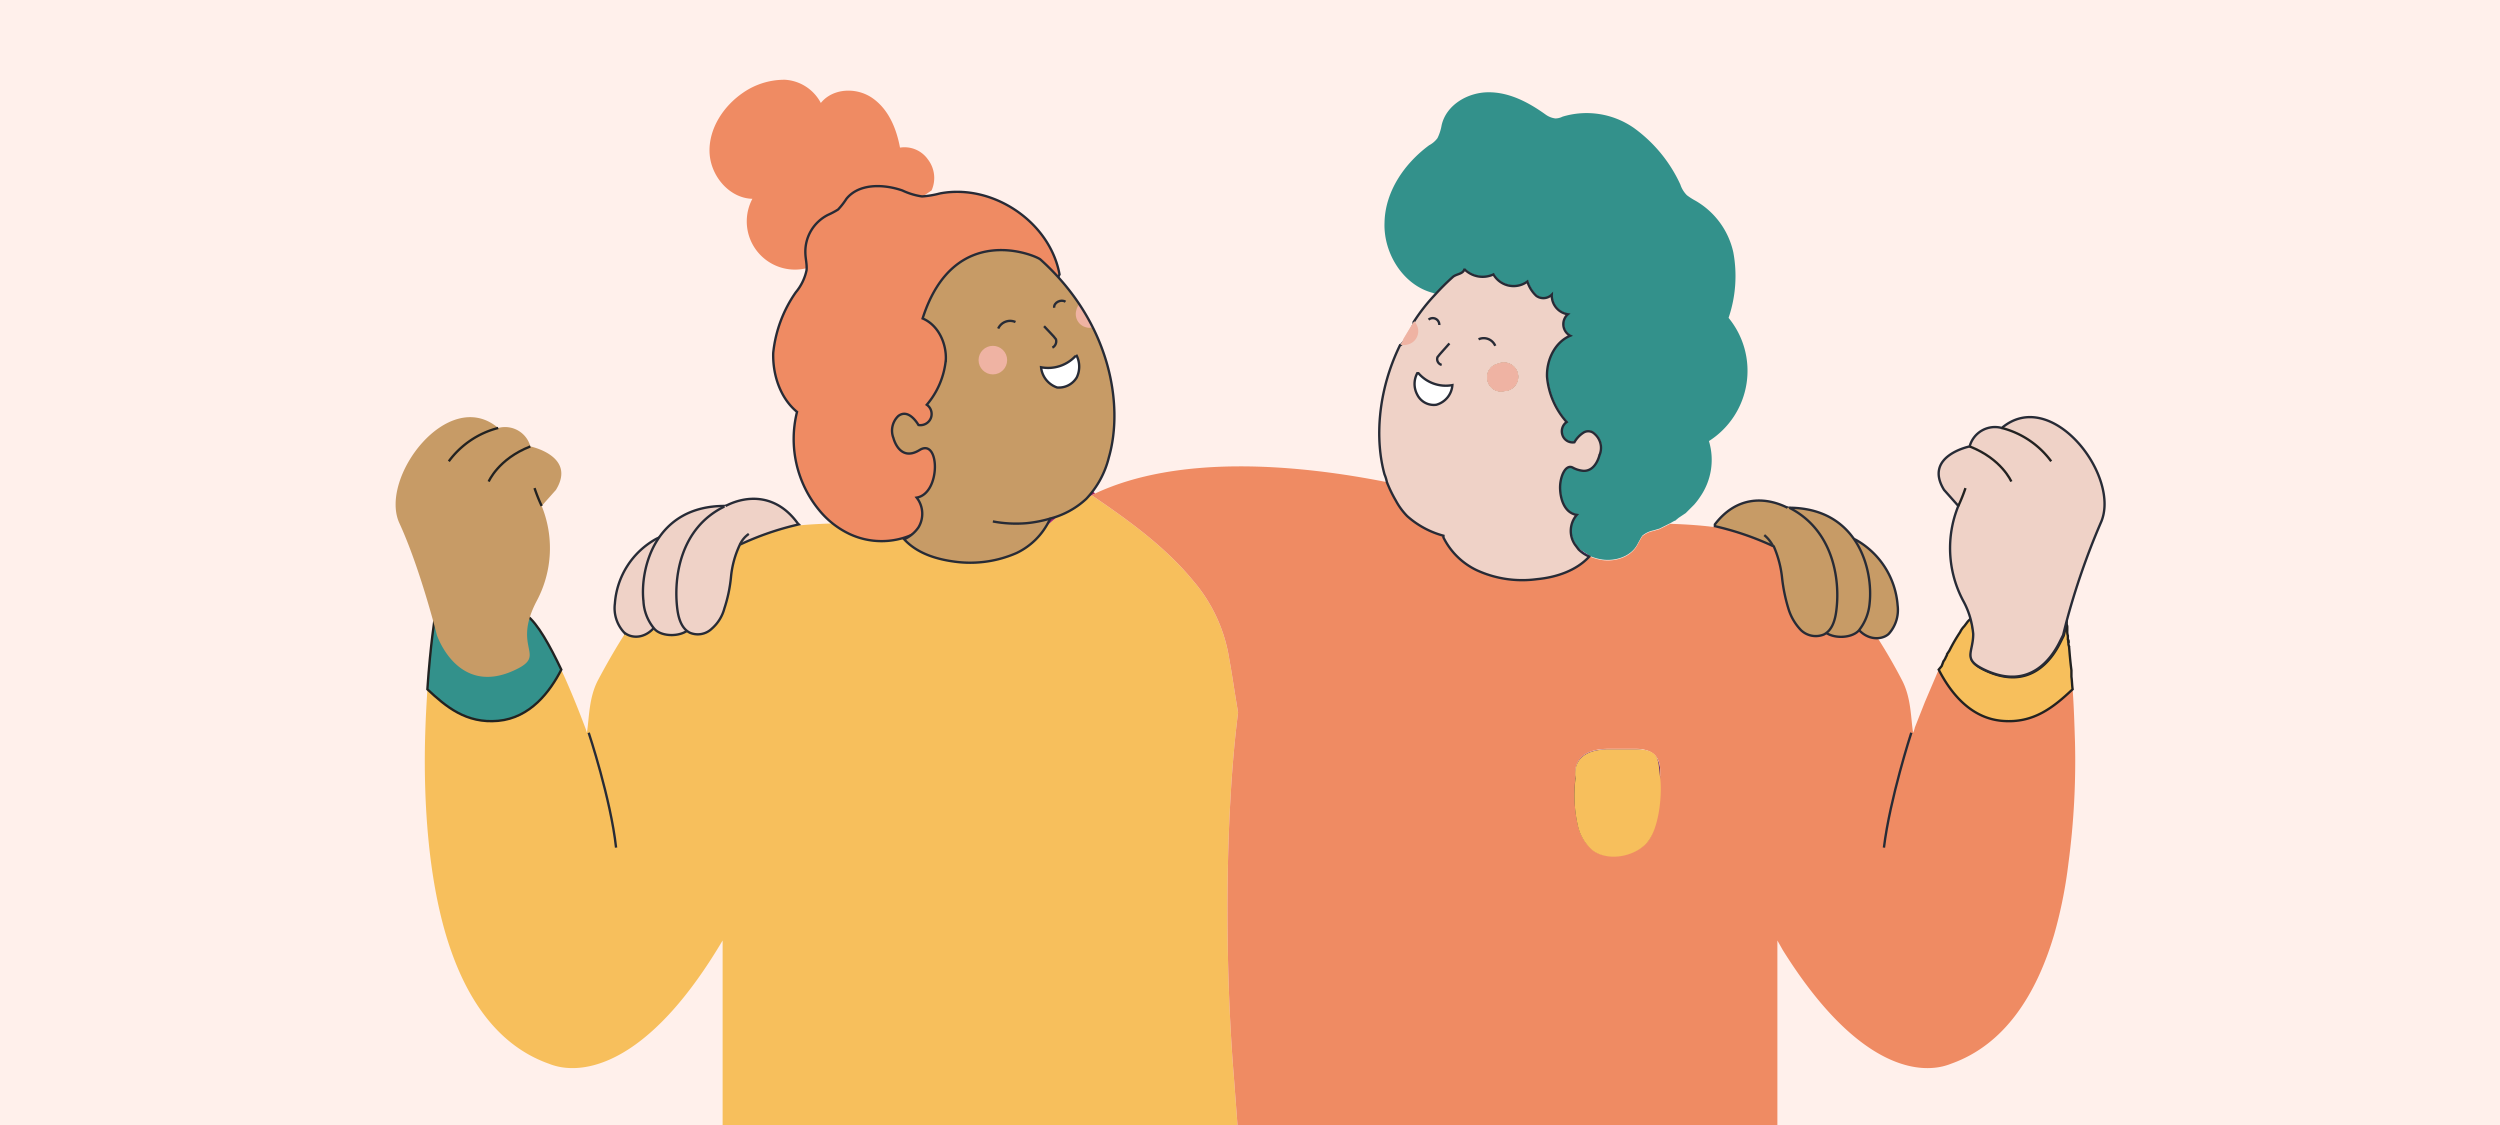 <?xml version="1.0" encoding="utf-8"?>
<svg xmlns="http://www.w3.org/2000/svg" data-name="Capa 1" id="Capa_1" viewBox="0 0 420 189">
  <defs>
    <style>.cls-1{fill:#fff0eb;}.cls-18,.cls-2{fill:#f7bf5c;}.cls-3,.cls-5{fill:#a72468;}.cls-10,.cls-4{fill:#ef8b63;}.cls-17,.cls-5,.cls-9{stroke:#2c2f38;}.cls-10,.cls-12,.cls-14,.cls-15,.cls-16,.cls-17,.cls-18,.cls-19,.cls-20,.cls-5,.cls-8,.cls-9{stroke-miterlimit:10;stroke-width:0.4px;}.cls-19,.cls-6{fill:#6f2d6b;}.cls-14,.cls-7{fill:#33918b;}.cls-15,.cls-23,.cls-8,.cls-9{fill:none;}.cls-10,.cls-12,.cls-16,.cls-20,.cls-8{stroke:#272b36;}.cls-11,.cls-20{fill:#c79b66;}.cls-12{fill:#fff;}.cls-13{fill:#efb3a3;}.cls-14,.cls-15,.cls-18,.cls-19{stroke:#222221;}.cls-16,.cls-17,.cls-22{fill:#efd2c7;}.cls-21{fill:#422164;}</style>
  </defs>
  <rect class="cls-1" height="189" width="420"/>
  <path class="cls-2" d="M74.9,157c3,10.1,8.3,18.5,17.3,21.7h0a10.2,10.2,0,0,0,3,.7c4.7.4,14.6-1.8,26.2-21.4v31h86.5l-.6-8c-1.5-18.1-1.6-43.3.7-61.3-.6-3.5-1-6.4-1.5-9.1a26.4,26.4,0,0,0-6.1-13.1c-4.6-5.6-10.8-10.1-17-14.3a30.8,30.8,0,0,0-9,6.6l1.3-8.5-9.3,3.2-19.2-5-1.8-.5c-1.1,4.9-2.1,9.5-2.2,8.9-15,0-23.8,2.4-31.2,9.7-4,3.9-7.6,9.3-11.5,16.6-1.6,3-1.5,6.4-1.9,8.9a9.2,9.2,0,0,0-.3-.9c-1.8-4.8-6.4-16.4-9.8-18.8s-15.4,0-15.4,0a188.2,188.2,0,0,0-1.7,21.3C71.2,134.7,71.9,146.8,74.9,157Z"/>
  <path class="cls-3" d="M174.4,89.8a30.8,30.8,0,0,1,9-6.6l.6-.3-4-3.1-1,.4-3.3,1.1h0Z"/>
  <path class="cls-3" d="M145.4,79l1.8.5c.3-3.9.6-7.8.8-11.5C148,67.4,146.7,73.4,145.4,79Z"/>
  <path class="cls-4" d="M156.5,32a5.1,5.1,0,0,0-.6-5.2,4.8,4.8,0,0,0-4.7-2c-.6-3.2-1.9-6.4-4.6-8.3s-6.7-1.7-8.7.8a7.3,7.3,0,0,0-6-3.9,12.2,12.2,0,0,0-7.1,2.2c-3.2,2.2-5.7,5.9-5.6,9.9s3.3,7.8,7.2,7.9a8.1,8.1,0,0,0,11.7,10.5,1.1,1.1,0,0,1,.8-.2c.2.2-.1.7-.3.4Z"/>
  <path class="cls-5" d="M265.1,138.8a7.7,7.7,0,0,0,2.5,4.1c2.5,1.8,6.7,1.1,8.9-1.1s2.8-8.3,2.4-11.2a14.3,14.3,0,0,0-6.3-2.4,41.5,41.5,0,0,0-5.6,0l-2.3,2.4A22.6,22.6,0,0,0,265.1,138.8Z"/>
  <path class="cls-6" d="M264.7,130.6a134.5,134.5,0,0,1,14.2,0c.1-1.9.1-4.8-4.4-4.7h-4.3C265.6,125.8,264.3,128.2,264.7,130.6Z"/>
  <path class="cls-7" d="M232.6,37.4c-.2,5.1,3.1,10.5,8.1,11.8l.5.2a39.7,39.7,0,0,1,2.9-2.9c.6-.6,1.7-.5,2-1.3h.1a4.3,4.3,0,0,0,4.8.8,3.9,3.9,0,0,0,5.7,1.2,5.5,5.5,0,0,0,1.5,2.4,2,2,0,0,0,2.6-.2,3.2,3.2,0,0,0,2.7,3.3,2.2,2.2,0,0,0,.4,3.6c-2.6,1.1-4,4.1-3.9,6.9a13.1,13.1,0,0,0,3.3,7.6,1.9,1.9,0,0,0-.7,2.2,1.8,1.8,0,0,0,2,1.2,4.6,4.6,0,0,1,1.5-1.6,1.5,1.5,0,0,1,1.9.2,3.1,3.1,0,0,1,.8,3.6s-.6,2.7-2.7,2.6a4.5,4.5,0,0,1-1.7-.5c-1.3-.8-2.3,1.3-2.2,3.6s.9,4,2.8,4.3a4.1,4.1,0,0,0-.3,5,4.2,4.2,0,0,0,.6.8l1.8,1.2h0a8.3,8.3,0,0,0,2.1.6c2.2.3,4.7-.5,5.8-2.4l.6-1.1.3-.5a4.2,4.2,0,0,1,1.9-.9l1-.3.4-.2,1.4-.7.7-.4h.1l.6-.5h0l1.2-.8.9-.9.5-.5a11.3,11.3,0,0,0,1-1.3,10.9,10.9,0,0,0,1.5-9.4,14,14,0,0,0,3.3-20.7,21.8,21.8,0,0,0,.8-11,13.3,13.3,0,0,0-6.4-8.7,11,11,0,0,1-1.4-.9,4.6,4.6,0,0,1-1.1-1.8,24.1,24.1,0,0,0-7.8-9.5,13.9,13.9,0,0,0-12-1.9,2.7,2.7,0,0,1-1.2.3,3.6,3.6,0,0,1-1.7-.7c-2.8-2-6-3.7-9.5-3.7s-7.1,2.1-7.9,5.5a8.1,8.1,0,0,1-.7,2.2,4.1,4.1,0,0,1-1.4,1.2C235.9,27.5,232.7,32.2,232.6,37.4Z"/>
  <path class="cls-8" d="M252.2,90.5a21.8,21.8,0,0,1-5.7.3,15.7,15.7,0,0,1-4-.8"/>
  <path class="cls-9" d="M152.9,91h0Z"/>
  <path class="cls-10" d="M178,46.1c-1.6-8.8-11.2-15.3-20.1-13.6a15.7,15.7,0,0,1-3,.5,11.5,11.5,0,0,1-3.3-1c-3.2-1.1-7.3-1.2-9.4,1.4a12.4,12.4,0,0,1-1.4,1.8,14,14,0,0,1-1.7.9,6.9,6.9,0,0,0-3.8,6.3c0,1,.3,2,.2,3a8.5,8.5,0,0,1-1.8,3.7,21.6,21.6,0,0,0-3.8,10.2c-.1,3.7,1.2,7.6,4,9.9a18.8,18.8,0,0,0,3.8,16.6,14.7,14.7,0,0,0,5,3.9,12.7,12.7,0,0,0,10.6.1,13.1,13.1,0,0,0,7.1-8Z"/>
  <path class="cls-11" d="M176.5,87.1a14,14,0,0,0,6-3.3,15.5,15.5,0,0,0,3.8-7c2.5-8.7.3-22.6-11.5-33.2-.6-.6-14.5-6.7-19.8,9.9,2.6,1.1,4,4.1,3.9,6.9a13.6,13.6,0,0,1-3.2,7.6,1.9,1.9,0,0,1,.7,2.2,1.9,1.9,0,0,1-2.1,1.2s-1.6-2.9-3.4-1.5a3.4,3.4,0,0,0-.8,3.7s1,4.1,4.4,2,3.6,7.3-.5,8a4.4,4.4,0,0,1,.3,5,5.8,5.8,0,0,1-2.4,2h0c2.2,2.4,5.5,3.4,8.8,3.8a19.4,19.4,0,0,0,10.1-1.5,11.7,11.7,0,0,0,5.5-5.5Z"/>
  <path class="cls-8" d="M166.8,87.6a20.9,20.9,0,0,0,5.6.3,21.2,21.2,0,0,0,4.1-.8"/>
  <path class="cls-12" d="M180.8,59.6a4.2,4.2,0,0,1,.1,3.8,3.5,3.5,0,0,1-3.3,1.7,4,4,0,0,1-2.7-3.4,6.3,6.3,0,0,0,5.8-1.9"/>
  <path class="cls-8" d="M175.4,54.8l1.6,1.7.4.5a1.2,1.2,0,0,1-.6,1.4"/>
  <path class="cls-8" d="M167.7,55.2a2.2,2.2,0,0,1,2.9-1.1"/>
  <path class="cls-8" d="M177.1,51.7c-.1-.9,1.2-1.5,1.9-1"/>
  <circle class="cls-13" cx="166.8" cy="60.5" r="2.4"/>
  <path class="cls-13" d="M181.3,51.1a2.8,2.8,0,0,0-.5,1.1,2.3,2.3,0,0,0,1.7,2.8,2,2,0,0,0,1.1,0A26.5,26.5,0,0,0,181.3,51.1Z"/>
  <path class="cls-8" d="M176.5,87.1a14,14,0,0,0,6-3.3,15.5,15.5,0,0,0,3.8-7c2.5-8.7.3-22.6-11.5-33.2-.6-.6-14.5-6.7-19.8,9.9,2.6,1.1,4,4.1,3.9,6.9a13.6,13.6,0,0,1-3.2,7.6,1.9,1.9,0,0,1,.7,2.2,1.9,1.9,0,0,1-2.1,1.2s-1.6-2.9-3.4-1.5a3.4,3.4,0,0,0-.8,3.7s1,4.1,4.4,2,3.6,7.3-.5,8a4.4,4.4,0,0,1,.3,5,5.8,5.8,0,0,1-2.4,2h0c2.2,2.4,5.5,3.4,8.8,3.8a19.4,19.4,0,0,0,10.1-1.5,11.7,11.7,0,0,0,5.5-5.5Z"/>
  <path class="cls-14" d="M94.3,112.5c-1.9,3.7-5.2,8.1-10.6,8.6s-8.8-2.4-11.9-5.3c.5-7.5,1.3-12.4,1.3-12.4s11.2-3.2,15.4,0C90.3,104.7,92.4,108.5,94.3,112.5Z"/>
  <path class="cls-11" d="M73.4,106.7s-2.8-11.2-6.3-18.8,8.2-23.1,16.6-16A4.4,4.4,0,0,1,89.1,75s7.8,1.6,4.3,7.3L91,85a18.8,18.8,0,0,1-.8,15.9c-4.4,8.3,2.1,9.1-4,11.8C76.8,116.9,73.4,106.7,73.4,106.7Z"/>
  <path class="cls-15" d="M75.4,77.5a14.9,14.9,0,0,1,8.3-5.6"/>
  <path class="cls-15" d="M82.1,80.9s1.6-3.8,7-5.9"/>
  <path class="cls-15" d="M89.8,82A28.3,28.3,0,0,0,91,85"/>
  <path class="cls-8" d="M98.9,123.1s3.7,11.1,4.6,19.3"/>
  <path class="cls-16" d="M110.5,104.6c-1.7,2.8-4.4,2.8-5.7,1.6a6,6,0,0,1-1.5-4.8,13.5,13.5,0,0,1,7-10.9l3.1-1.4-2.9,15.5Z"/>
  <path class="cls-16" d="M121.9,85c-11.9-.1-14.4,10.6-13.8,16a7.8,7.8,0,0,0,1.8,4.6c1.2,1.5,5,1.5,6.2-.3l6.7-19.2Z"/>
  <path class="cls-16" d="M121.9,85c3.9-2,8.7-1.8,12.1,2.9l.2.2a48.8,48.8,0,0,0-9.9,3.4,16.2,16.2,0,0,0-1.5,5.5,24.1,24.1,0,0,1-1.1,5.2,6.8,6.8,0,0,1-2.1,3.4,3.4,3.4,0,0,1-3.7.7c-1.4-.7-1.9-2.4-2.1-3.9-.7-5.4.5-13.7,7.9-17.3"/>
  <path class="cls-17" d="M124.3,91.5a4.4,4.4,0,0,1,1.5-1.8"/>
  <path class="cls-4" d="M183.4,83.2c6.2,4.2,12.4,8.7,17,14.3a26.4,26.4,0,0,1,6.1,13.1c.5,2.7.9,5.6,1.5,9.1-2.3,18-2.2,43.2-.7,61.3l.6,8h90.7V158l.9,1.6h0c11.3,18.1,20.7,20.2,25.3,19.8a10.2,10.2,0,0,0,3-.7h0c9-3.2,14.3-11.6,17.3-21.7a77.2,77.2,0,0,0,2.4-12,129.4,129.4,0,0,0,1.1-20.3c-.1-3.2-.2-6.3-.4-8.9-3.1,2.9-7.3,5.7-11.9,5.3s-8.7-4.9-10.6-8.6l-2.3,5.4-1.7,4.3a4.6,4.6,0,0,1-.3.9c-.4-2.5-.3-5.9-1.9-8.9a91.1,91.1,0,0,0-8-12.7h0c-1.1-1.4-2.3-2.7-3.4-3.9-6.8-6.7-14.8-9.2-27.5-9.6l-1.4.7-.4.2-1,.3a4.2,4.2,0,0,0-1.9.9l-.3.5-.6,1.1c-1.1,1.9-3.6,2.7-5.8,2.4a8.3,8.3,0,0,1-2.1-.6c-2.2,2.4-5.6,3.5-8.8,3.8a18.3,18.3,0,0,1-10.1-1.5,12,12,0,0,1-5.6-5.5V90a15,15,0,0,1-6.1-3.3,11.5,11.5,0,0,1-1.9-2.6A22,22,0,0,1,233,81c-15.1-3-34.9-4.7-49,1.9Zm81.3,47.4c-.4-2.4.9-4.8,5.5-4.8h4.3c4.5-.1,4.5,2.8,4.4,4.7s-.2,9.1-2.4,11.2-6.4,2.9-8.9,1.1a7.7,7.7,0,0,1-2.5-4.1A22.6,22.6,0,0,1,264.7,130.6Z"/>
  <path class="cls-2" d="M265.1,138.8a7.7,7.7,0,0,0,2.5,4.1c2.5,1.8,6.7,1.1,8.9-1.1s2.8-8.3,2.4-11.2.1-4.8-4.4-4.7h-4.3c-4.6,0-5.9,2.4-5.5,4.8A22.6,22.6,0,0,0,265.1,138.8Z"/>
  <path class="cls-3" d="M265.3,92.3a5.7,5.7,0,0,0,1.8,1.2Z"/>
  <path class="cls-18" d="M325.7,112.5c1.9,3.7,5.2,8.1,10.6,8.6s8.8-2.4,11.9-5.3c-.1-.7-.1-1.4-.2-2.1v-1.1c-.2-1.5-.3-2.8-.4-4a1.3,1.3,0,0,1-.1-.6h0a1.3,1.3,0,0,0-.1-.6v-.6a2.2,2.2,0,0,1-.1-.8v-.7c0-.2-.1-.3-.1-.5h0l-.5,2-.6,1.2c-1.3,2.6-4.9,8-12.2,4.8-4.3-1.9-2.3-2.9-2.3-6.2a15.7,15.7,0,0,0-.5-2.7l-.5.5-.6.8a3.6,3.6,0,0,0-.7,1,28.4,28.4,0,0,0-1.8,3.1l-.4.6c0,.2-.1.3-.2.5a2.5,2.5,0,0,1-.4.7l-.3.8Z"/>
  <path class="cls-19" d="M347.4,107.4a1.3,1.3,0,0,1,.1.6h0A1.3,1.3,0,0,0,347.4,107.4Z"/>
  <path class="cls-16" d="M326.6,82.3,329,85a18.8,18.8,0,0,0,.8,15.9,13.8,13.8,0,0,1,1.2,2.9h0a15.7,15.7,0,0,1,.5,2.7c0,3.3-2,4.3,2.3,6.2,7.3,3.2,10.9-2.2,12.2-4.8l.6-1.2.5-2h0a121.4,121.4,0,0,1,5.8-16.8c3.6-7.7-8.2-23.1-16.6-16a4.4,4.4,0,0,0-5.4,3.1S323.1,76.6,326.6,82.3Z"/>
  <path class="cls-15" d="M344.6,77.5a14.9,14.9,0,0,0-8.3-5.6"/>
  <path class="cls-15" d="M337.9,80.9s-1.6-3.8-7-5.9"/>
  <path class="cls-15" d="M330.2,82a28.3,28.3,0,0,1-1.2,3"/>
  <path class="cls-8" d="M321.1,123.1s-3.6,11.1-4.6,19.3"/>
  <path class="cls-20" d="M311.6,104.9c1.7,2.8,4.5,2.7,5.7,1.6a6,6,0,0,0,1.5-4.8,13.8,13.8,0,0,0-7-11l-3-1.3,2.8,15.5Z"/>
  <path class="cls-20" d="M300.3,85.3c11.9-.1,14.4,10.5,13.8,16a8.5,8.5,0,0,1-1.8,4.6c-1.3,1.5-5.1,1.5-6.2-.3l-6.8-19.2Z"/>
  <path class="cls-20" d="M300.3,85.3c-4-2-8.7-1.8-12.2,2.8v.3a48.8,48.8,0,0,1,9.9,3.4,18,18,0,0,1,1.4,5.4,28.2,28.2,0,0,0,1.1,5.2,8.9,8.9,0,0,0,2.1,3.5,3.6,3.6,0,0,0,3.8.7c1.4-.7,1.9-2.4,2.1-4,.7-5.4-.6-13.6-7.9-17.3"/>
  <path class="cls-9" d="M297.9,91.8a5.8,5.8,0,0,0-1.5-1.9"/>
  <path class="cls-16" d="M232.6,79.7A6.5,6.5,0,0,1,233,81a22,22,0,0,0,1.5,3.1,11.5,11.5,0,0,0,1.9,2.6,15,15,0,0,0,6.1,3.3v.3a12,12,0,0,0,5.6,5.5,18.3,18.3,0,0,0,10.1,1.5c3.2-.3,6.6-1.4,8.8-3.8h0a5.7,5.7,0,0,1-1.8-1.2l-.6-.8a4.1,4.1,0,0,1,.3-5c-1.9-.3-2.7-2.3-2.8-4.3s.9-4.4,2.2-3.6a4.5,4.5,0,0,0,1.7.5c2.1.1,2.7-2.6,2.7-2.6a3.1,3.1,0,0,0-.8-3.6,1.5,1.5,0,0,0-1.9-.2,4.6,4.6,0,0,0-1.5,1.6,1.8,1.8,0,0,1-2-1.2,1.9,1.9,0,0,1,.7-2.2,13.1,13.1,0,0,1-3.3-7.6c-.1-2.8,1.3-5.8,3.9-6.9a2.2,2.2,0,0,1-.4-3.6,3.2,3.2,0,0,1-2.7-3.3,2,2,0,0,1-2.6.2,5.5,5.5,0,0,1-1.5-2.4,3.9,3.9,0,0,1-5.7-1.2,4.3,4.3,0,0,1-4.8-.8h-.1c-.3.8-1.4.7-2,1.3a39.7,39.7,0,0,0-2.9,2.9,30.3,30.3,0,0,0-3.6,4.6c.3.3-1.9,4-2.3,3.9C231.4,65.8,231,73.9,232.6,79.7Z"/>
  <path class="cls-21" d="M265.3,92.3a5.7,5.7,0,0,0,1.8,1.2Z"/>
  <path class="cls-21" d="M249.9,63.9a2.3,2.3,0,0,0,2.8,1.8,2.4,2.4,0,1,0-1-4.6A2.3,2.3,0,0,0,249.9,63.9Z"/>
  <path class="cls-2" d="M249.9,63.9a2.3,2.3,0,0,0,2.8,1.8,2.4,2.4,0,1,0-1-4.6A2.3,2.3,0,0,0,249.9,63.9Z"/>
  <path class="cls-22" d="M249.9,63.9a2.3,2.3,0,0,0,2.8,1.8,2.4,2.4,0,1,0-1-4.6A2.3,2.3,0,0,0,249.9,63.9Z"/>
  <path class="cls-22" d="M238.1,66.3a3.1,3.1,0,0,0,3.2,1.7,3.7,3.7,0,0,0,2.7-3.3,6.1,6.1,0,0,1-5.7-2h-.2A3.8,3.8,0,0,0,238.1,66.3Z"/>
  <path class="cls-22" d="M235.3,57.9a2.1,2.1,0,0,0,1.1,0,2.3,2.3,0,0,0,1.8-2.8,2.4,2.4,0,0,0-.6-1.1l-.6.9-1.2,2a3.1,3.1,0,0,1-.5,1Z"/>
  <path class="cls-12" d="M238.1,66.3a3.1,3.1,0,0,0,3.2,1.7,3.7,3.7,0,0,0,2.7-3.3,6.1,6.1,0,0,1-5.7-2h-.2A3.8,3.8,0,0,0,238.1,66.3Z"/>
  <path class="cls-8" d="M243.5,57.7l-1.6,1.8-.4.5a1,1,0,0,0,.7,1.3"/>
  <path class="cls-8" d="M251.2,58.1a2.1,2.1,0,0,0-2.8-1.1"/>
  <path class="cls-8" d="M241.8,54.6a1.1,1.1,0,0,0-1.8-.9"/>
  <path class="cls-13" d="M249.9,63.9a2.3,2.3,0,0,0,2.8,1.8,2.4,2.4,0,1,0-1-4.6A2.3,2.3,0,0,0,249.9,63.9Z"/>
  <path class="cls-13" d="M235.3,57.9a2.1,2.1,0,0,0,1.1,0,2.3,2.3,0,0,0,1.8-2.8,2.4,2.4,0,0,0-.6-1.1l-.6.9-1.2,2a3.1,3.1,0,0,1-.5,1Z"/>
  <path class="cls-23" d="M235.3,57.9c.4.1,2.6-3.6,2.3-3.9l-.6.9-1.7,3Z"/>
</svg>
